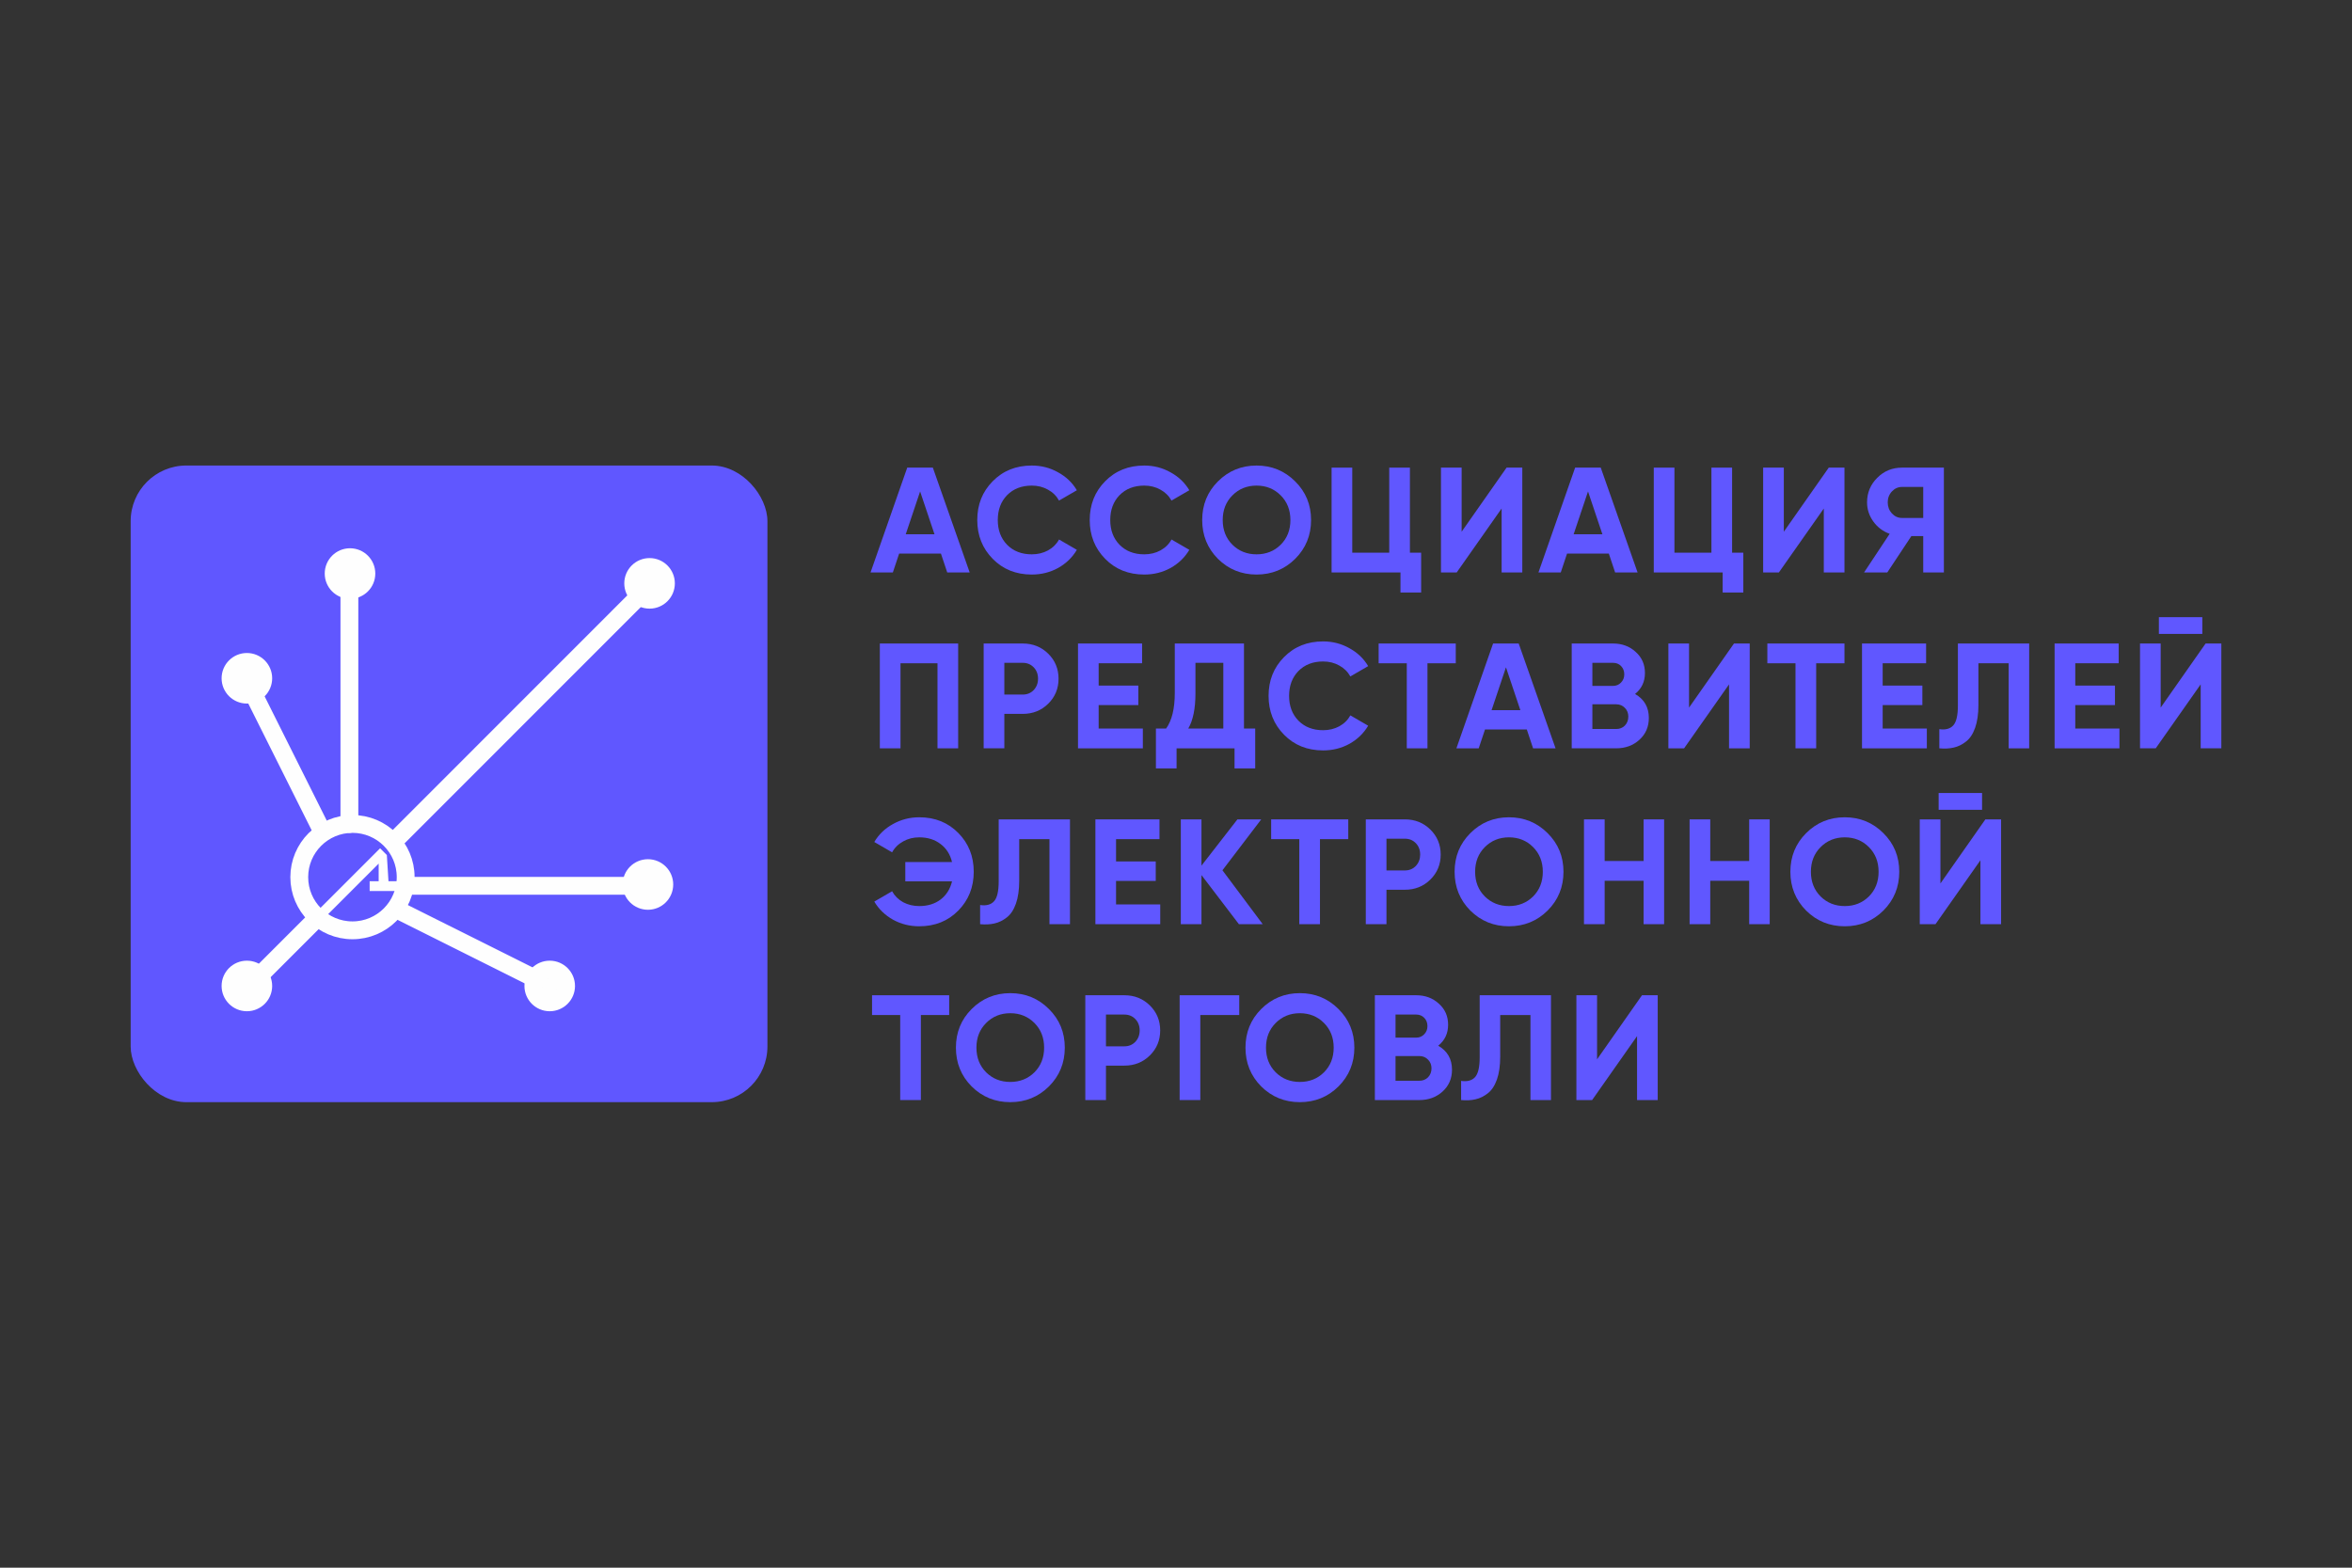 <?xml version="1.0" encoding="UTF-8"?>
<svg id="_Слой_1" data-name="Слой 1" xmlns="http://www.w3.org/2000/svg" viewBox="0 0 900 600">
  <rect x="0" y="0" width="900" height="600" fill="#333333" stroke="none"/>
  <defs>
    <style>
      .cls-1 {
        fill: #6057ff;
      }

      .cls-2, .cls-3 {
        fill: none;
      }

      .cls-2, .cls-3, .cls-4 {
        stroke: #fefefe;
        stroke-width: 6.824px;
      }

      .cls-5 {
        fill-rule: evenodd;
      }

      .cls-5, .cls-4 {
        fill: #fefefe;
      }

      .cls-3, .cls-4 {
        stroke-linecap: round;
      }
    </style>
  </defs>
  <rect class="cls-1" x="50" y="178.171" width="243.657" height="243.657" rx="21.296" ry="21.296"/>
  <path class="cls-3" d="M95.097,261.822l28.328,56.656m87.475,59.147l-59.416-29.708m-56.387,29.708l26.307-26.307m12.294-128.096v92.125m115.803-92.125c-39.434,39.434-63.404,63.448-98.971,99.015m98.971,16.788h-94.586"/>
  <circle class="cls-4" cx="210.35" cy="377.356" r="6.264"/>
  <circle class="cls-4" cx="247.933" cy="338.521" r="6.264"/>
  <circle class="cls-4" cx="248.559" cy="223.27" r="6.264"/>
  <circle class="cls-4" cx="133.933" cy="219.512" r="6.264"/>
  <circle class="cls-4" cx="94.472" cy="259.599" r="6.264"/>
  <circle class="cls-4" cx="94.472" cy="377.356" r="6.264"/>
  <circle class="cls-2" cx="134.872" cy="335.705" r="20.357"/>
  <path class="cls-5" d="M144.895,330.532l-22.473,22.473c-.734,.734-1.924,.734-2.657,0-.734-.734-.734-1.924,0-2.658l25.681-25.681,2.582,2.581,.626,10.022h6.577c1.038,0,1.879,.842,1.879,1.879,0,1.038-.842,1.879-1.879,1.879h-13.78v-3.758h3.445v-6.738Z"/>
  <path class="cls-1" d="M626.424,421.027v-24.47l-17.194,24.47h-6.019v-40.115h7.909v24.527l17.194-24.527h6.014v40.115h-7.903Z"/>
  <path class="cls-1" d="M559.097,421.027v-7.336c2.368,.344,4.147-.133,5.331-1.432s1.779-3.84,1.779-7.622v-23.725h27.278v40.115h-7.853v-32.551h-11.576v15.931c0,3.477-.419,6.4-1.261,8.768-.837,2.369-2.005,4.126-3.497,5.272-1.448,1.146-3.018,1.91-4.698,2.292-1.641,.382-3.475,.477-5.502,.287Z"/>
  <path class="cls-1" d="M550.34,400.224c3.514,2.025,5.27,5.082,5.27,9.169,0,3.4-1.201,6.189-3.607,8.367-2.407,2.178-5.37,3.267-8.883,3.267h-17.023v-40.115h15.817c3.442,0,6.322,1.069,8.652,3.209,2.374,2.101,3.558,4.795,3.558,8.08,0,3.324-1.261,5.998-3.784,8.023Zm-8.426-11.92h-7.909v8.825h7.909c1.223,0,2.236-.42,3.04-1.261,.837-.84,1.261-1.891,1.261-3.152s-.402-2.311-1.206-3.152c-.804-.84-1.834-1.261-3.095-1.261Zm1.206,25.329c1.338,0,2.445-.439,3.321-1.318,.881-.917,1.322-2.063,1.322-3.438,0-1.337-.441-2.445-1.322-3.324-.876-.917-1.983-1.376-3.321-1.376h-9.115v9.456h9.115Z"/>
  <path class="cls-1" d="M512.175,415.81c-4.053,4.012-8.977,6.017-14.786,6.017-5.807,0-10.735-2.006-14.785-6.017-4.012-4.05-6.017-8.997-6.017-14.842s2.006-10.773,6.017-14.785c4.05-4.05,8.978-6.075,14.785-6.075,5.809,0,10.733,2.024,14.786,6.075,4.048,4.012,6.075,8.94,6.075,14.785s-2.027,10.793-6.075,14.842Zm-24.013-5.387c2.483,2.445,5.559,3.668,9.226,3.668,3.667,0,6.745-1.223,9.224-3.668,2.484-2.483,3.728-5.635,3.728-9.456s-1.245-6.972-3.728-9.456c-2.478-2.483-5.557-3.725-9.224-3.725-3.668,0-6.743,1.242-9.226,3.725s-3.725,5.635-3.725,9.456,1.242,6.972,3.725,9.456Z"/>
  <path class="cls-1" d="M474.2,380.912v7.564h-14.9v32.551h-7.908v-40.115h22.808Z"/>
  <path class="cls-1" d="M430.254,380.912c3.859,0,7.106,1.299,9.742,3.896,2.636,2.598,3.954,5.788,3.954,9.571,0,3.782-1.318,6.972-3.954,9.57-2.636,2.598-5.883,3.897-9.742,3.897h-7.049v13.181h-7.908v-40.115h14.957Zm0,19.542c1.681,0,3.075-.573,4.183-1.719,1.108-1.185,1.662-2.636,1.662-4.355,0-1.757-.554-3.209-1.662-4.356-1.108-1.146-2.503-1.719-4.183-1.719h-7.049v12.149h7.049Z"/>
  <path class="cls-1" d="M401.372,415.81c-4.05,4.012-8.978,6.017-14.786,6.017-5.807,0-10.735-2.006-14.785-6.017-4.012-4.05-6.017-8.997-6.017-14.842s2.006-10.773,6.017-14.785c4.05-4.05,8.978-6.075,14.785-6.075,5.808,0,10.736,2.024,14.786,6.075,4.05,4.012,6.075,8.94,6.075,14.785s-2.025,10.793-6.075,14.842Zm-24.012-5.387c2.484,2.445,5.559,3.668,9.226,3.668,3.668,0,6.743-1.223,9.226-3.668,2.483-2.483,3.725-5.635,3.725-9.456s-1.242-6.972-3.725-9.456c-2.483-2.483-5.559-3.725-9.226-3.725-3.667,0-6.743,1.242-9.226,3.725-2.483,2.483-3.725,5.635-3.725,9.456s1.241,6.972,3.725,9.456Z"/>
  <path class="cls-1" d="M363.205,380.912v7.564h-10.831v32.551h-7.909v-32.551h-10.773v-7.564h29.513Z"/>
  <path class="cls-1" d="M741.83,309.931v-6.418h16.616v6.418h-16.616Zm15.988,43.782v-24.47l-17.194,24.47h-6.02v-40.115h7.909v24.527l17.194-24.527h6.019v40.115h-7.909Z"/>
  <path class="cls-1" d="M720.682,348.499c-4.048,4.012-8.977,6.017-14.782,6.017-5.81,0-10.739-2.005-14.787-6.017-4.009-4.05-6.02-8.997-6.02-14.843,0-5.845,2.01-10.773,6.02-14.785,4.048-4.05,8.977-6.075,14.787-6.075,5.805,0,10.734,2.025,14.782,6.075,4.053,4.012,6.075,8.94,6.075,14.785,0,5.845-2.021,10.793-6.075,14.843Zm-24.012-5.387c2.484,2.445,5.562,3.668,9.23,3.668,3.662,0,6.741-1.223,9.225-3.668,2.484-2.483,3.723-5.635,3.723-9.456s-1.239-6.972-3.723-9.456c-2.484-2.483-5.562-3.725-9.225-3.725-3.668,0-6.746,1.242-9.23,3.725-2.484,2.483-3.723,5.635-3.723,9.456s1.239,6.972,3.723,9.456Z"/>
  <path class="cls-1" d="M669.332,313.599h7.853v40.115h-7.853v-16.619h-14.897v16.619h-7.909v-40.115h7.909v15.931h14.897v-15.931Z"/>
  <path class="cls-1" d="M628.93,313.599h7.848v40.115h-7.848v-16.619h-14.903v16.619h-7.909v-40.115h7.909v15.931h14.903v-15.931Z"/>
  <path class="cls-1" d="M592.196,348.499c-4.048,4.012-8.977,6.017-14.787,6.017-5.805,0-10.734-2.005-14.782-6.017-4.015-4.05-6.019-8.997-6.019-14.843,0-5.845,2.005-10.773,6.019-14.785,4.048-4.05,8.977-6.075,14.782-6.075,5.81,0,10.739,2.025,14.787,6.075,4.048,4.012,6.075,8.94,6.075,14.785,0,5.845-2.027,10.793-6.075,14.843Zm-24.012-5.387c2.484,2.445,5.557,3.668,9.225,3.668s6.746-1.223,9.23-3.668c2.478-2.483,3.723-5.635,3.723-9.456s-1.245-6.972-3.723-9.456c-2.484-2.483-5.562-3.725-9.23-3.725s-6.741,1.242-9.225,3.725c-2.484,2.483-3.723,5.635-3.723,9.456s1.239,6.972,3.723,9.456Z"/>
  <path class="cls-1" d="M537.585,313.599c3.861,0,7.104,1.299,9.743,3.897,2.638,2.598,3.954,5.788,3.954,9.57s-1.316,6.972-3.954,9.57c-2.638,2.598-5.882,3.897-9.743,3.897h-7.049v13.181h-7.909v-40.115h14.958Zm0,19.542c1.68,0,3.073-.573,4.186-1.719,1.107-1.184,1.658-2.636,1.658-4.355,0-1.757-.551-3.209-1.658-4.355-1.112-1.146-2.506-1.719-4.186-1.719h-7.049v12.149h7.049Z"/>
  <path class="cls-1" d="M515.92,313.599v7.564h-10.827v32.551h-7.91v-32.551h-10.773v-7.564h29.511Z"/>
  <path class="cls-1" d="M483.186,353.714h-9.112l-14.327-18.797v18.797h-7.909v-40.115h7.909v17.708l13.753-17.708h9.112l-14.842,19.484,15.416,20.63Z"/>
  <path class="cls-1" d="M427.065,346.15h16.905v7.564h-24.814v-40.115h24.527v7.564h-16.619v8.539h15.186v7.45h-15.186v8.997Z"/>
  <path class="cls-1" d="M375.044,353.714v-7.335c2.369,.344,4.145-.134,5.329-1.433,1.184-1.299,1.777-3.839,1.777-7.622v-23.725h27.278v40.115h-7.851v-32.551h-11.576v15.932c0,3.477-.42,6.399-1.261,8.768-.84,2.369-2.006,4.126-3.495,5.272-1.452,1.147-3.019,1.91-4.699,2.293-1.643,.382-3.477,.477-5.501,.286Z"/>
  <path class="cls-1" d="M351.744,312.797c6.037,0,11.022,2.006,14.957,6.017,3.935,3.973,5.902,8.921,5.902,14.842,0,5.883-1.967,10.831-5.902,14.843-3.936,4.012-8.921,6.017-14.957,6.017-3.629,0-6.972-.84-10.029-2.521-3.056-1.719-5.444-4.031-7.163-6.934l6.82-3.954c.955,1.758,2.349,3.152,4.183,4.184,1.872,.993,3.935,1.49,6.189,1.49,3.247,0,5.979-.84,8.195-2.521,2.216-1.719,3.668-4.031,4.355-6.934h-17.88v-7.393h17.88c-.687-2.904-2.14-5.196-4.355-6.877-2.216-1.719-4.948-2.579-8.195-2.579-2.254,0-4.298,.516-6.132,1.548-1.834,.994-3.247,2.388-4.241,4.183l-6.82-3.954c1.719-2.903,4.107-5.196,7.163-6.876,3.095-1.719,6.438-2.579,10.029-2.579Z"/>
  <path class="cls-1" d="M826.104,242.622v-6.418h16.621v6.418h-16.621Zm15.988,43.782v-24.47l-17.194,24.47h-6.014v-40.114h7.909v24.527l17.188-24.527h6.02v40.114h-7.909Z"/>
  <path class="cls-1" d="M794.112,278.841h16.902v7.564h-24.811v-40.115h24.524v7.565h-16.616v8.539h15.184v7.45h-15.184v8.997Z"/>
  <path class="cls-1" d="M742.089,286.405v-7.335c2.368,.344,4.141-.134,5.326-1.432,1.184-1.299,1.779-3.84,1.779-7.622v-23.725h27.278v40.115h-7.853v-32.55h-11.571v15.931c0,3.477-.424,6.4-1.261,8.768-.843,2.369-2.01,4.126-3.497,5.272-1.454,1.146-3.018,1.91-4.698,2.292-1.647,.382-3.481,.477-5.502,.286Z"/>
  <path class="cls-1" d="M720.412,278.841h16.902v7.564h-24.811v-40.115h24.524v7.565h-16.616v8.539h15.184v7.45h-15.184v8.997Z"/>
  <path class="cls-1" d="M705.796,246.29v7.565h-10.833v32.55h-7.909v-32.55h-10.772v-7.565h29.514Z"/>
  <path class="cls-1" d="M661.622,286.405v-24.47l-17.194,24.47h-6.019v-40.115h7.909v24.527l17.194-24.527h6.02v40.115h-7.909Z"/>
  <path class="cls-1" d="M625.659,265.603c3.519,2.025,5.276,5.081,5.276,9.169,0,3.4-1.206,6.189-3.613,8.367s-5.364,3.266-8.883,3.266h-17.018v-40.115h15.817c3.437,0,6.322,1.07,8.652,3.209,2.368,2.102,3.552,4.795,3.552,8.08,0,3.324-1.261,5.998-3.784,8.023Zm-8.421-11.92h-7.909v8.825h7.909c1.223,0,2.236-.42,3.035-1.261,.843-.84,1.261-1.891,1.261-3.152,0-1.261-.402-2.311-1.201-3.152-.804-.841-1.834-1.261-3.095-1.261Zm1.201,25.33c1.338,0,2.445-.439,3.326-1.318,.876-.917,1.316-2.063,1.316-3.439,0-1.337-.441-2.445-1.316-3.324-.881-.917-1.988-1.375-3.326-1.375h-9.109v9.456h9.109Z"/>
  <path class="cls-1" d="M586.639,286.405l-2.407-7.221h-15.988l-2.412,7.221h-8.536l14.038-40.115h9.803l14.099,40.115h-8.597Zm-15.878-14.613h11.004l-5.502-16.39-5.502,16.39Z"/>
  <path class="cls-1" d="M557.054,246.29v7.565h-10.833v32.55h-7.909v-32.55h-10.772v-7.565h29.514Z"/>
  <path class="cls-1" d="M506.287,287.207c-6.036,0-11.022-2.006-14.957-6.017s-5.903-8.959-5.903-14.843c0-5.921,1.968-10.869,5.903-14.842,3.935-4.012,8.921-6.017,14.957-6.017,3.629,0,6.972,.86,10.029,2.579,3.095,1.681,5.502,3.973,7.22,6.876l-6.818,3.954c-.991-1.795-2.407-3.19-4.241-4.183-1.834-1.032-3.899-1.547-6.19-1.547-3.899,0-7.048,1.223-9.456,3.667-2.368,2.445-3.553,5.616-3.553,9.513,0,3.859,1.185,7.011,3.553,9.456,2.407,2.445,5.556,3.667,9.456,3.667,2.291,0,4.356-.497,6.19-1.49,1.873-1.032,3.282-2.426,4.241-4.183l6.818,3.954c-1.718,2.903-4.108,5.215-7.165,6.934-3.057,1.681-6.416,2.522-10.084,2.522Z"/>
  <path class="cls-1" d="M476.011,278.841h4.298v15.244h-7.909v-7.679h-22.177v7.679h-7.909v-15.244h3.897c2.216-3.095,3.324-7.622,3.324-13.582v-18.969h26.476v32.551Zm-21.318,0h13.41v-25.158h-10.659v11.691c0,5.807-.917,10.296-2.751,13.467Z"/>
  <path class="cls-1" d="M420.408,278.841h16.906v7.564h-24.814v-40.115h24.527v7.565h-16.619v8.539h15.186v7.45h-15.186v8.997Z"/>
  <path class="cls-1" d="M391.361,246.29c3.858,0,7.106,1.299,9.742,3.897,2.636,2.598,3.954,5.788,3.954,9.57,0,3.782-1.318,6.972-3.954,9.571-2.636,2.598-5.883,3.896-9.742,3.896h-7.049v13.181h-7.909v-40.115h14.957Zm0,19.542c1.681,0,3.075-.573,4.183-1.719,1.108-1.185,1.662-2.636,1.662-4.356,0-1.757-.554-3.209-1.662-4.355-1.108-1.146-2.503-1.719-4.183-1.719h-7.049v12.149h7.049Z"/>
  <path class="cls-1" d="M366.644,246.29v40.115h-7.909v-32.55h-14.154v32.55h-7.909v-40.115h29.971Z"/>
  <path class="cls-1" d="M743.835,178.978v40.115h-7.909v-13.926h-4.527l-9.225,13.926h-8.883l9.798-14.786c-2.555-.917-4.643-2.483-6.245-4.699-1.603-2.216-2.407-4.661-2.407-7.336,0-3.667,1.3-6.8,3.899-9.398,2.594-2.598,5.75-3.896,9.456-3.896h16.043Zm-16.043,19.255h8.134v-11.862h-8.134c-1.492,0-2.77,.573-3.844,1.719-1.068,1.147-1.603,2.541-1.603,4.183,0,1.643,.534,3.057,1.603,4.241,1.074,1.146,2.352,1.719,3.844,1.719Z"/>
  <path class="cls-1" d="M697.882,219.093v-24.47l-17.188,24.47h-6.019v-40.115h7.909v24.527l17.194-24.527h6.014v40.115h-7.909Z"/>
  <path class="cls-1" d="M662.789,211.528h4.296v15.244h-7.909v-7.679h-26.358v-40.115h7.909v32.55h14.154v-32.55h7.909v32.55Z"/>
  <path class="cls-1" d="M618.031,219.093l-2.407-7.221h-15.988l-2.407,7.221h-8.536l14.038-40.115h9.798l14.099,40.115h-8.597Zm-15.872-14.614h11.004l-5.502-16.39-5.502,16.39Z"/>
  <path class="cls-1" d="M574.6,219.093v-24.47l-17.188,24.47h-6.019v-40.115h7.909v24.527l17.194-24.527h6.014v40.115h-7.909Z"/>
  <path class="cls-1" d="M539.507,211.528h4.296v15.244h-7.909v-7.679h-26.358v-40.115h7.909v32.55h14.154v-32.55h7.909v32.55Z"/>
  <path class="cls-1" d="M495.61,213.878c-4.05,4.012-8.978,6.017-14.785,6.017-5.808,0-10.735-2.006-14.786-6.017-4.012-4.05-6.017-8.997-6.017-14.842,0-5.845,2.005-10.774,6.017-14.786,4.05-4.05,8.978-6.074,14.786-6.074,5.807,0,10.735,2.025,14.785,6.074,4.05,4.012,6.073,8.94,6.073,14.786,0,5.845-2.024,10.793-6.073,14.842Zm-24.011-5.387c2.483,2.445,5.559,3.668,9.226,3.668,3.667,0,6.743-1.223,9.226-3.668,2.483-2.483,3.725-5.635,3.725-9.456s-1.241-6.972-3.725-9.456c-2.483-2.483-5.559-3.725-9.226-3.725-3.668,0-6.743,1.242-9.226,3.725-2.483,2.483-3.725,5.635-3.725,9.456s1.242,6.972,3.725,9.456Z"/>
  <path class="cls-1" d="M437.848,219.895c-6.036,0-11.022-2.006-14.957-6.017-3.936-4.012-5.903-8.959-5.903-14.842,0-5.922,1.967-10.869,5.903-14.843,3.935-4.011,8.921-6.017,14.957-6.017,3.629,0,6.972,.859,10.029,2.579,3.095,1.681,5.501,3.974,7.221,6.877l-6.82,3.954c-.993-1.796-2.407-3.19-4.241-4.183-1.834-1.032-3.897-1.548-6.189-1.548-3.897,0-7.049,1.223-9.456,3.668-2.369,2.445-3.553,5.616-3.553,9.513,0,3.858,1.184,7.01,3.553,9.456,2.407,2.445,5.559,3.668,9.456,3.668,2.292,0,4.355-.497,6.189-1.49,1.872-1.032,3.286-2.426,4.241-4.183l6.82,3.954c-1.719,2.903-4.107,5.215-7.163,6.934-3.057,1.681-6.418,2.521-10.086,2.521Z"/>
  <path class="cls-1" d="M394.813,219.895c-6.037,0-11.022-2.006-14.957-6.017s-5.903-8.959-5.903-14.842c0-5.922,1.968-10.869,5.903-14.843,3.935-4.011,8.921-6.017,14.957-6.017,3.629,0,6.972,.859,10.028,2.579,3.095,1.681,5.502,3.974,7.221,6.877l-6.819,3.954c-.994-1.796-2.407-3.19-4.241-4.183-1.834-1.032-3.897-1.548-6.189-1.548-3.897,0-7.049,1.223-9.456,3.668-2.369,2.445-3.553,5.616-3.553,9.513,0,3.858,1.184,7.01,3.553,9.456,2.407,2.445,5.559,3.668,9.456,3.668,2.292,0,4.355-.497,6.189-1.49,1.872-1.032,3.285-2.426,4.241-4.183l6.819,3.954c-1.719,2.903-4.107,5.215-7.163,6.934-3.056,1.681-6.418,2.521-10.086,2.521Z"/>
  <path class="cls-1" d="M362.459,219.093l-2.407-7.221h-15.989l-2.407,7.221h-8.539l14.04-40.115h9.8l14.098,40.115h-8.596Zm-15.874-14.614h11.003l-5.502-16.39-5.501,16.39Z"/>
</svg>